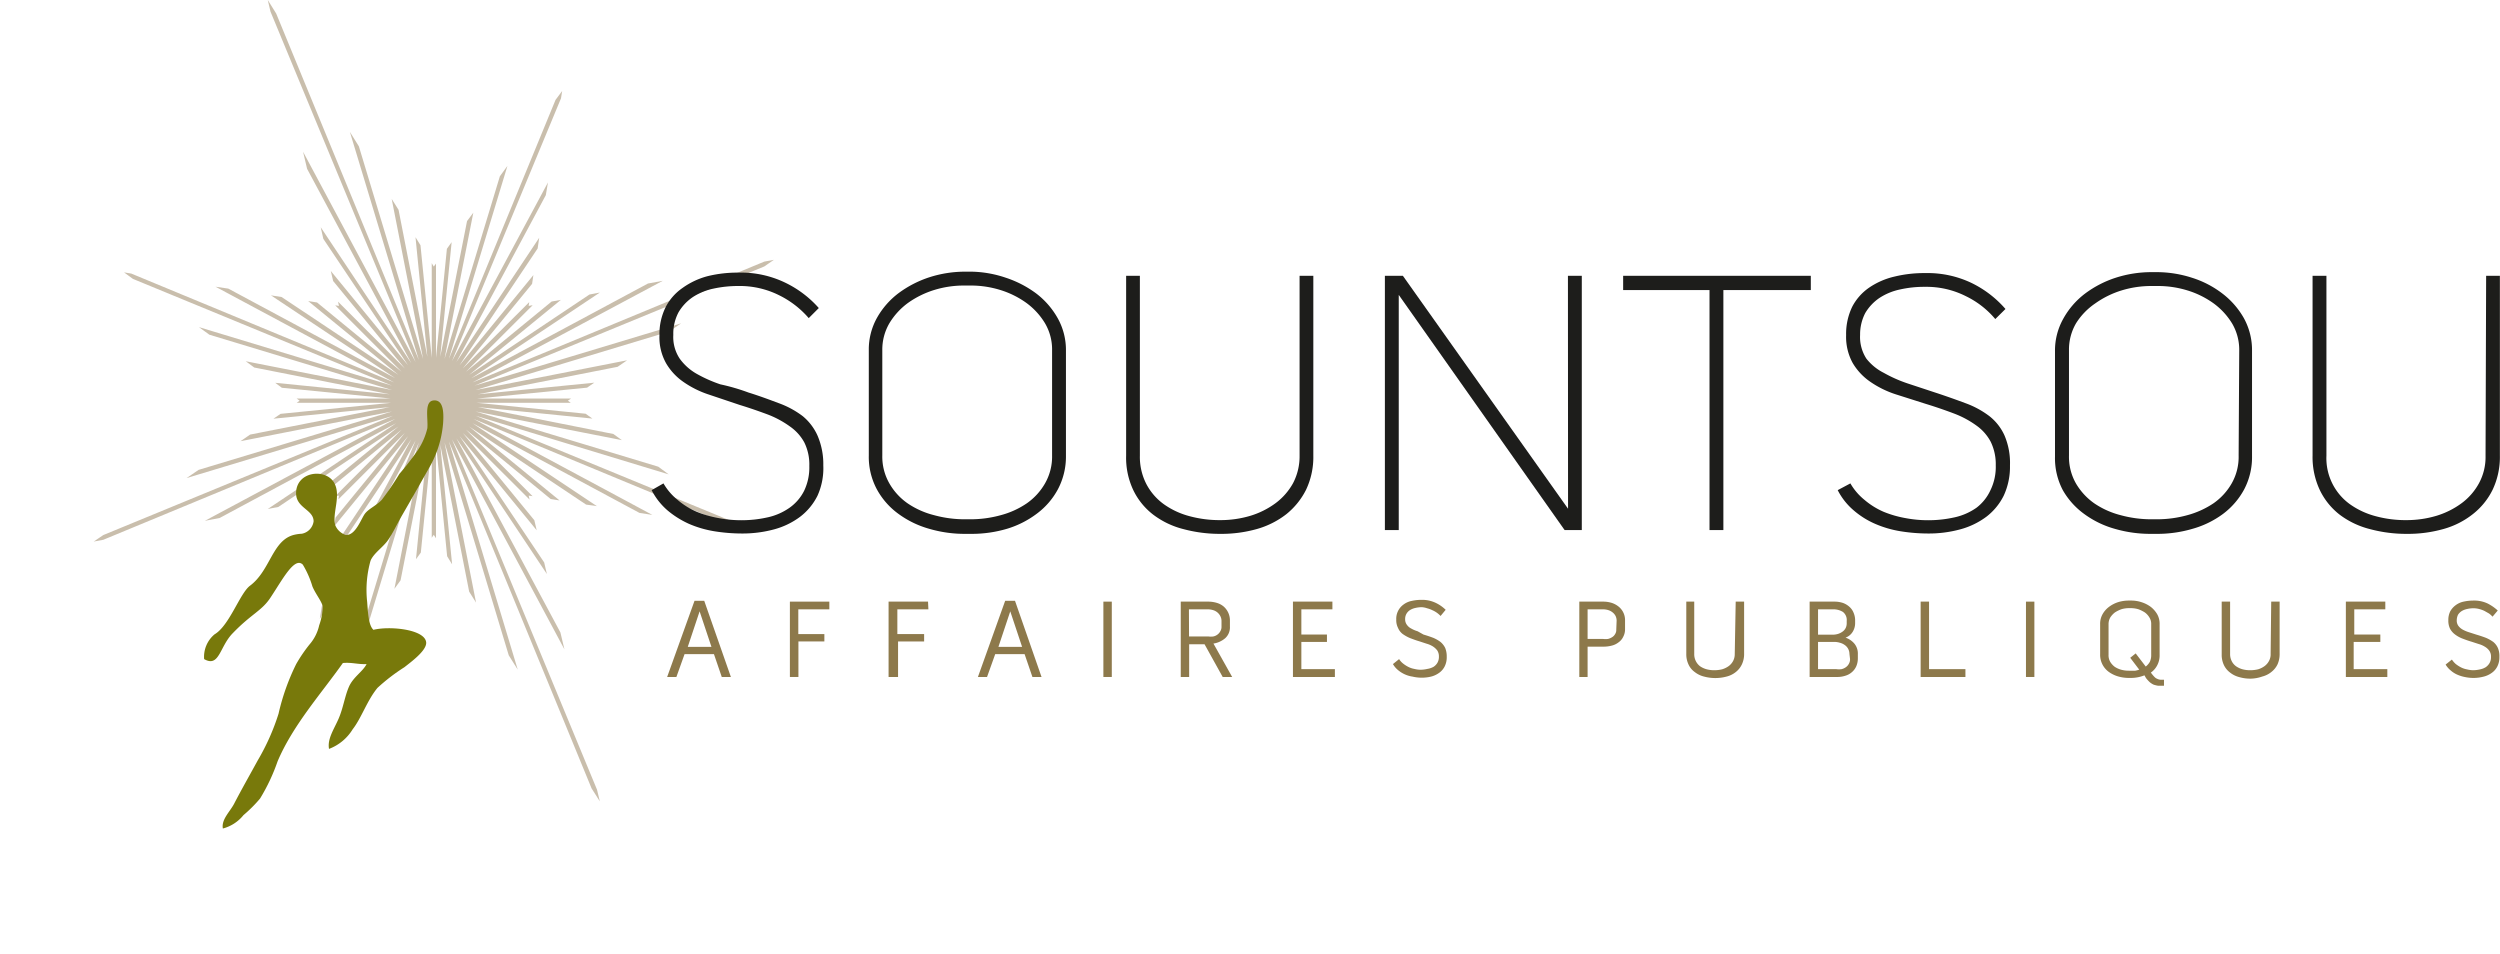 <svg xmlns="http://www.w3.org/2000/svg" viewBox="0 0 211.01 80.53"><defs><style>.a{fill:#c9beac;}.b{fill:#1d1d1b;}.c{fill:#78790b;fill-rule:evenodd;}.d{fill:#8d794b;}</style></defs><title>logo-sountsou</title><polygon class="a" points="22.83 0.98 35.08 30.56 25.58 12.81 25.92 14.25 34.71 30.65 27.07 19.18 27.29 20.16 34.44 30.83 27.92 22.87 28.12 23.72 34.17 31.1 28.53 25.46 28.61 25.82 28.29 25.77 33.9 31.38 26.76 25.53 26.01 25.41 33.63 31.64 23.77 25.07 22.87 24.93 33.36 31.92 19.27 24.36 18.19 24.2 33.27 32.28 11.08 23.09 10.47 22.99 11.22 23.54 33.09 32.55 16.79 27.61 17.67 28.25 33.09 32.92 20.74 30.49 21.46 31.02 32.9 33.28 23.23 32.31 23.79 32.73 32.99 33.64 25.04 33.64 25.29 33.82 25.04 34 32.99 34 23.68 34.93 23.08 35.34 32.9 34.36 21.11 36.68 20.3 37.24 33.09 34.73 16.76 39.66 15.75 40.35 33.18 35.09 8.72 45.16 7.91 45.71 8.72 45.56 33.36 35.36 17.29 43.96 18.54 43.72 33.44 35.72 22.6 42.96 23.49 42.79 33.63 36 25.88 42.34 26.67 42.19 33.9 36.26 28.28 41.89 28.61 41.83 28.56 42.15 34.17 36.54 28.32 43.69 28.2 44.43 34.44 36.81 27.86 46.68 27.72 47.58 34.71 37.08 27.16 51.18 26.99 52.26 35.08 37.17 25.88 59.36 25.79 59.97 26.34 59.2 35.35 37.35 30.41 53.64 31.05 52.77 35.71 37.35 33.29 49.7 33.81 48.98 36.07 37.53 35.11 47.2 35.52 46.64 36.44 37.44 36.44 45.39 36.61 45.14 36.8 45.43 36.8 37.44 37.74 46.95 38.16 47.63 37.16 37.53 39.6 49.94 40.18 50.86 37.52 37.35 42.94 55.31 43.7 56.52 37.89 37.26 49.93 66.54 50.63 67.64 50.39 66.65 38.15 37.08 47.64 54.81 47.3 53.38 38.52 36.99 46.16 48.45 45.93 47.47 38.79 36.81 45.3 44.76 45.1 43.91 39.06 36.54 44.7 42.17 44.62 41.83 44.95 41.88 39.33 36.26 46.48 42.12 47.23 42.24 39.6 36 49.47 42.59 50.38 42.72 39.88 35.72 53.97 43.29 55.06 43.46 39.97 35.36 62.16 44.56 62.76 44.65 62 44.09 40.14 35.09 56.44 40.04 55.56 39.39 40.14 34.73 52.49 37.15 51.77 36.63 40.33 34.36 50 35.33 49.43 34.92 40.24 34 48.18 34 47.93 33.82 48.2 33.64 40.24 33.64 49.55 32.72 50.16 32.3 40.33 33.28 52.13 30.96 52.93 30.41 40.14 32.92 56.47 27.99 57.49 27.29 40.05 32.55 64.51 22.49 65.32 21.93 64.51 22.08 39.88 32.28 55.94 23.7 54.69 23.93 39.79 31.92 50.63 24.69 49.75 24.86 39.6 31.64 47.34 25.31 46.56 25.45 39.33 31.38 44.96 25.76 44.62 25.82 44.67 25.5 39.06 31.1 44.91 23.96 45.02 23.22 38.79 30.83 45.38 20.97 45.51 20.07 38.52 30.56 46.07 16.47 46.25 15.4 38.15 30.48 47.35 8.3 47.45 7.68 46.89 8.43 37.89 30.29 42.83 14 42.19 14.88 37.52 30.29 39.95 17.95 39.42 18.66 37.16 30.11 38.12 20.44 37.72 21 36.8 30.2 36.8 22.25 36.61 22.5 36.44 22.21 36.44 30.2 35.49 20.7 35.07 20.02 36.07 30.11 33.64 17.71 33.06 16.79 35.71 30.29 30.29 12.35 29.53 11.13 35.35 30.38 23.31 1.14 22.6 0 22.83 0.98"/><path class="b" d="M63.17,33.13c1,.31,1.81.62,2.59.91a7.62,7.62,0,0,1,2,1.09A4.51,4.51,0,0,1,69,36.76a6.09,6.09,0,0,1,.49,2.52A5.63,5.63,0,0,1,69,41.84a5.08,5.08,0,0,1-1.47,1.78,6.45,6.45,0,0,1-2.19,1.06,10.22,10.22,0,0,1-2.75.35,14.77,14.77,0,0,1-2.3-.19,9,9,0,0,1-2.15-.63,7.77,7.77,0,0,1-1.81-1.14A5.64,5.64,0,0,1,55,41.37l1-.57a5,5,0,0,0,1.2,1.4,6.38,6.38,0,0,0,1.61,1,9.29,9.29,0,0,0,1.85.53,10.21,10.21,0,0,0,1.91.18,10,10,0,0,0,2.25-.25,5.11,5.11,0,0,0,1.83-.81,3.89,3.89,0,0,0,1.22-1.42,4.58,4.58,0,0,0,.44-2.1,4.2,4.2,0,0,0-.43-2A3.93,3.93,0,0,0,66.68,36a8.21,8.21,0,0,0-1.84-1c-.72-.27-1.52-.55-2.4-.82l-2.59-.87a8.22,8.22,0,0,1-2.16-1.07,4.94,4.94,0,0,1-1.47-1.58,4.49,4.49,0,0,1-.56-2.35,5.13,5.13,0,0,1,.53-2.4,4.43,4.43,0,0,1,1.41-1.6,6.45,6.45,0,0,1,2.12-1,10.56,10.56,0,0,1,2.63-.3,8.6,8.6,0,0,1,3.93.85A9,9,0,0,1,69.11,26l-.85.85a7.88,7.88,0,0,0-2.48-1.92,7.41,7.41,0,0,0-3.46-.79,9.85,9.85,0,0,0-2.1.22,5.07,5.07,0,0,0-1.75.72,4,4,0,0,0-1.2,1.28,3.86,3.86,0,0,0-.44,1.91,3.29,3.29,0,0,0,.54,2,4.49,4.49,0,0,0,1.43,1.28,11.51,11.51,0,0,0,2,.89A17.18,17.18,0,0,1,63.17,33.13Z"/><path class="b" d="M84.89,23.44a9,9,0,0,1,2.57,1.33,6.82,6.82,0,0,1,1.81,2.08,5.48,5.48,0,0,1,.7,2.74v8.9a5.89,5.89,0,0,1-.67,2.79,6.22,6.22,0,0,1-1.78,2.07A8,8,0,0,1,85,44.63a10.46,10.46,0,0,1-3,.43h-.51a10.64,10.64,0,0,1-3.07-.43,8.09,8.09,0,0,1-2.59-1.26A6.24,6.24,0,0,1,74,41.28a5.79,5.79,0,0,1-.67-2.83v-8.9a5.48,5.48,0,0,1,.7-2.74,6.75,6.75,0,0,1,1.83-2.08,9.09,9.09,0,0,1,2.59-1.33,9.85,9.85,0,0,1,3-.47H82A9.5,9.5,0,0,1,84.89,23.44Zm3.91,6.15a4.36,4.36,0,0,0-.6-2.31,5.9,5.9,0,0,0-1.58-1.72,7.59,7.59,0,0,0-2.21-1.09,8.44,8.44,0,0,0-2.49-.37h-.54a8.52,8.52,0,0,0-2.51.37,7.77,7.77,0,0,0-2.22,1.09,5.9,5.9,0,0,0-1.58,1.72,4.41,4.41,0,0,0-.6,2.27v8.9a4.55,4.55,0,0,0,.59,2.34,5.19,5.19,0,0,0,1.54,1.69,7,7,0,0,0,2.23,1,9.79,9.79,0,0,0,2.58.35h.51a9.58,9.58,0,0,0,2.56-.35,7.13,7.13,0,0,0,2.19-1,5.19,5.19,0,0,0,1.54-1.69,4.55,4.55,0,0,0,.59-2.34Z"/><path class="b" d="M109.69,23.28h1.16V38.46a6.44,6.44,0,0,1-.61,2.87,6.21,6.21,0,0,1-1.67,2.07,7.25,7.25,0,0,1-2.48,1.25,11,11,0,0,1-3.06.41,11.86,11.86,0,0,1-3.14-.4,7.09,7.09,0,0,1-2.54-1.21,5.75,5.75,0,0,1-1.69-2.07,6.39,6.39,0,0,1-.61-2.92V23.28h1.16V38.46a5,5,0,0,0,.56,2.42,4.91,4.91,0,0,0,1.48,1.69,6.65,6.65,0,0,0,2.16,1,9.71,9.71,0,0,0,2.62.33,8.77,8.77,0,0,0,2.49-.36,7,7,0,0,0,2.13-1.06,5.29,5.29,0,0,0,1.49-1.7,4.89,4.89,0,0,0,.55-2.31Z"/><path class="b" d="M132.34,23.28h1.17V44.74h-1.45l-14-19.85V44.74h-1.17V23.28h1.52l13.94,19.66Z"/><path class="b" d="M137,24.48v-1.2h15.84v1.2h-7.38V44.74h-1.17V24.48Z"/><path class="b" d="M163.33,33.13c.95.31,1.81.62,2.59.91a7.62,7.62,0,0,1,2,1.09,4.32,4.32,0,0,1,1.27,1.63,5.91,5.91,0,0,1,.46,2.52,5.8,5.8,0,0,1-.53,2.56,5.08,5.08,0,0,1-1.47,1.78,6.5,6.5,0,0,1-2.2,1.06,10.1,10.1,0,0,1-2.74.35,14.77,14.77,0,0,1-2.3-.19,9,9,0,0,1-2.15-.63,7.09,7.09,0,0,1-1.81-1.14,5.55,5.55,0,0,1-1.34-1.7l1.07-.57a5,5,0,0,0,1.2,1.4,6.38,6.38,0,0,0,1.61,1,9,9,0,0,0,1.84.53,10.21,10.21,0,0,0,1.91.18,10.1,10.1,0,0,0,2.26-.25,5.11,5.11,0,0,0,1.83-.81A3.9,3.9,0,0,0,168,41.38a4.47,4.47,0,0,0,.45-2.1,4.32,4.32,0,0,0-.43-2,3.93,3.93,0,0,0-1.2-1.36,8.07,8.07,0,0,0-1.85-1c-.71-.27-1.51-.55-2.39-.82L160,33.28a8.22,8.22,0,0,1-2.16-1.07,5,5,0,0,1-1.47-1.58,4.58,4.58,0,0,1-.55-2.35,5.25,5.25,0,0,1,.52-2.4,4.46,4.46,0,0,1,1.42-1.6,6.29,6.29,0,0,1,2.12-.93,10.56,10.56,0,0,1,2.63-.3,8.6,8.6,0,0,1,3.93.85,9,9,0,0,1,2.83,2.18l-.86.85A7.5,7.5,0,0,0,165.93,25a7.37,7.37,0,0,0-3.45-.79,9.25,9.25,0,0,0-2.1.22,5.07,5.07,0,0,0-1.75.72,4,4,0,0,0-1.2,1.28,3.92,3.92,0,0,0-.43,1.84,3.35,3.35,0,0,0,.53,2A4.34,4.34,0,0,0,159,31.47a11.51,11.51,0,0,0,2,.89Z"/><path class="b" d="M185,23.44a8.27,8.27,0,0,1,2.57,1.33,6.85,6.85,0,0,1,1.82,2.08,5.58,5.58,0,0,1,.69,2.74v8.9a5.84,5.84,0,0,1-.66,2.81,6.33,6.33,0,0,1-1.78,2.07,7.9,7.9,0,0,1-2.57,1.26,10.46,10.46,0,0,1-3,.43h-.51a10.71,10.71,0,0,1-3.08-.43,8,8,0,0,1-2.58-1.26,6.36,6.36,0,0,1-1.79-2,5.78,5.78,0,0,1-.66-2.83v-8.9a5.48,5.48,0,0,1,.7-2.74A6.76,6.76,0,0,1,176,24.77a8.9,8.9,0,0,1,2.58-1.33,9.85,9.85,0,0,1,3-.47h.54A9.7,9.7,0,0,1,185,23.44Zm4,6.15a4.4,4.4,0,0,0-.59-2.27,5.9,5.9,0,0,0-1.58-1.72,7.59,7.59,0,0,0-2.21-1.09,8.44,8.44,0,0,0-2.49-.37h-.54a8.52,8.52,0,0,0-2.51.37,7.77,7.77,0,0,0-2.22,1.09,5.68,5.68,0,0,0-1.63,1.68,4.41,4.41,0,0,0-.6,2.27v8.9a4.54,4.54,0,0,0,.58,2.34,5.34,5.34,0,0,0,1.55,1.69,7.05,7.05,0,0,0,2.22,1,9.8,9.8,0,0,0,2.59.35h.51a9.56,9.56,0,0,0,2.55-.35,7.42,7.42,0,0,0,2.2-1,5.19,5.19,0,0,0,1.54-1.69,4.54,4.54,0,0,0,.58-2.34Z"/><path class="b" d="M209.84,23.28H211V38.46a6.44,6.44,0,0,1-.61,2.87,5.93,5.93,0,0,1-1.68,2.07,7,7,0,0,1-2.47,1.25,11,11,0,0,1-3.07.41,11.79,11.79,0,0,1-3.13-.4,7.14,7.14,0,0,1-2.55-1.21,5.82,5.82,0,0,1-1.68-2.07,6.53,6.53,0,0,1-.62-2.92V23.28h1.17V38.46a4.79,4.79,0,0,0,2,4.11,6.65,6.65,0,0,0,2.16,1,9.58,9.58,0,0,0,2.61.33,8.79,8.79,0,0,0,2.5-.36,7,7,0,0,0,2.13-1.06,5.15,5.15,0,0,0,1.48-1.7,4.64,4.64,0,0,0,.55-2.31Z"/><path class="c" d="M17.23,55.63c1.29.74,1.3-1.06,2.42-2.19,1.61-1.67,2.47-1.88,3.22-3.06,1-1.51,2-3.42,2.69-2.72a7.93,7.93,0,0,1,.81,1.84c.26.62.73,1.18.87,1.66a5,5,0,0,1-.3,1.62,3.67,3.67,0,0,1-.81,1.61A12.45,12.45,0,0,0,25,56.05a18.84,18.84,0,0,0-1.49,4.19,18.93,18.93,0,0,1-1.75,3.93c-.7,1.28-1.41,2.53-2,3.67-.35.67-1.09,1.33-.95,2.09a3.32,3.32,0,0,0,1.74-1.13,11.57,11.57,0,0,0,1.4-1.4,16.07,16.07,0,0,0,1.48-3.14c1.29-3.05,3.7-5.74,5.51-8.3.77-.07,1.27.13,2,.09-.3.62-1.13,1.09-1.49,1.92s-.48,1.8-.88,2.71-.95,1.69-.8,2.53a4,4,0,0,0,2-1.66c.73-.93,1.21-2.42,2.09-3.49a16,16,0,0,1,2.28-1.75c.54-.43,1.9-1.41,1.83-2.1-.12-1.1-3.08-1.39-4.45-1.05-.42-.38-.46-1.46-.53-2.36a9.13,9.13,0,0,1,.29-3.49c.29-.65,1.07-1.13,1.49-1.75s.75-1.34,1.13-2c.73-1.26,1.56-2.72,2.28-4a9,9,0,0,0,1.22-3.84c.07-1,0-2-.81-1.92s-.44,1.54-.52,2.35a5.74,5.74,0,0,1-.76,1.78A24.43,24.43,0,0,1,33.71,40a24.57,24.57,0,0,1-1.48,2.18c-.44.48-1.06.73-1.4,1.14s-.8,1.91-1.66,1.83a1.45,1.45,0,0,1-.87-.81c-.29-1,.52-2.49-.09-3.58-.7-1.26-3.22-1-3.22.88C25,42.89,26.46,43,26.47,44a1.23,1.23,0,0,1-1,1.05,3.4,3.4,0,0,0-.64.09c-1.85.45-2,3-3.72,4.29-.86.63-1.74,3.37-3,4.11A2.47,2.47,0,0,0,17.23,55.63Z"/><path class="d" d="M59.44,50.71l2.25,6.43h-.77l-.66-1.93H57.78l-.69,1.93h-.78l2.31-6.43Zm.61,3.89-1-3-1,3Z"/><path class="d" d="M70,51.43H67.38v2.09h2.2v.62H67.39v3h-.72V50.78H70Z"/><path class="d" d="M78.36,51.43H75.74v2.09H78v.62H75.8v3H75V50.78h3.33Z"/><path class="d" d="M85.67,50.71l2.24,6.43h-.77l-.66-1.93H84l-.69,1.93h-.77l2.3-6.43Zm.6,3.89-1-3-1,3Z"/><path class="d" d="M93.13,50.78h.71v6.36h-.71Z"/><path class="d" d="M103.42,53.86a2,2,0,0,1-1,.46L104,57.14h-.8l-1.53-2.76h-1.3v2.76h-.71V50.78H102a2.51,2.51,0,0,1,.72.11,1.59,1.59,0,0,1,.57.31,1.55,1.55,0,0,1,.52,1.19v.49A1.24,1.24,0,0,1,103.42,53.86Zm-3.06-.14H102a1.41,1.41,0,0,0,.41,0,.86.86,0,0,0,.35-.16.81.81,0,0,0,.24-.28.69.69,0,0,0,.1-.37v-.49A.89.89,0,0,0,103,52a1,1,0,0,0-.6-.5,1.54,1.54,0,0,0-.42-.07h-1.63Z"/><path class="d" d="M109.84,54.18v2.3h2.83v.66h-3.54V50.78h3.33v.65h-2.62v2.13H112v.62Z"/><path class="d" d="M120.15,53.56q.41.12.81.27a2.91,2.91,0,0,1,.62.35,1.54,1.54,0,0,1,.4.51,1.91,1.91,0,0,1,.13.75,1.7,1.7,0,0,1-.17.8,1.47,1.47,0,0,1-.47.55,2,2,0,0,1-.69.32,3.38,3.38,0,0,1-1.55,0,2.47,2.47,0,0,1-1.24-.56,1.83,1.83,0,0,1-.42-.5l.52-.42a1.46,1.46,0,0,0,.33.37,2.66,2.66,0,0,0,.45.29,1.8,1.8,0,0,0,.51.17,2.25,2.25,0,0,0,.52.07,2.78,2.78,0,0,0,.57-.07,1.58,1.58,0,0,0,.53-.18,1,1,0,0,0,.33-.35,1,1,0,0,0,.12-.52.91.91,0,0,0-.14-.51,1.5,1.5,0,0,0-.37-.34,2.08,2.08,0,0,0-.53-.23l-.61-.2c-.28-.08-.54-.18-.78-.27a3.25,3.25,0,0,1-.63-.35A1.24,1.24,0,0,1,118,53a1.44,1.44,0,0,1-.15-.71,1.48,1.48,0,0,1,.62-1.27,1.67,1.67,0,0,1,.68-.3,3.75,3.75,0,0,1,.82-.09,2.66,2.66,0,0,1,1.18.24,3.07,3.07,0,0,1,.87.6l-.43.52a2.11,2.11,0,0,0-.7-.49,2.32,2.32,0,0,0-.44-.16,1.64,1.64,0,0,0-.44-.09,2.33,2.33,0,0,0-.53.06,1.44,1.44,0,0,0-.45.17.92.92,0,0,0-.31.31.87.87,0,0,0-.12.47.76.76,0,0,0,.15.48,1,1,0,0,0,.38.32,2.39,2.39,0,0,0,.52.22Z"/><path class="d" d="M135.34,50.78a2.45,2.45,0,0,1,.71.11,1.83,1.83,0,0,1,.58.32,1.46,1.46,0,0,1,.53,1.18v.7a1.32,1.32,0,0,1-.15.65,1.19,1.19,0,0,1-.39.47,1.52,1.52,0,0,1-.57.28,2.72,2.72,0,0,1-.69.09H134v2.56h-.7V50.78Zm1.11,1.61a.93.93,0,0,0-.09-.4.91.91,0,0,0-.25-.3,1.08,1.08,0,0,0-.35-.19,1.54,1.54,0,0,0-.42-.07H134v2.5h1.31a1.84,1.84,0,0,0,.41,0,1.19,1.19,0,0,0,.35-.15.69.69,0,0,0,.25-.26.62.62,0,0,0,.1-.38Z"/><path class="d" d="M146.5,50.78h.71v4.41a2,2,0,0,1-.19.89,1.77,1.77,0,0,1-.51.64,2,2,0,0,1-.76.38,3.68,3.68,0,0,1-1.94,0,2.06,2.06,0,0,1-.77-.38,1.59,1.59,0,0,1-.52-.63,2,2,0,0,1-.19-.9V50.78H143v4.41a1.31,1.31,0,0,0,.14.62,1.26,1.26,0,0,0,.36.43,1.83,1.83,0,0,0,.55.25,2.51,2.51,0,0,0,.67.08,2.74,2.74,0,0,0,.64-.08,1.88,1.88,0,0,0,.55-.27,1.28,1.28,0,0,0,.37-.43,1.23,1.23,0,0,0,.14-.6Z"/><path class="d" d="M156.36,53.35a1.19,1.19,0,0,1-.59.47,1.68,1.68,0,0,1,.76.52,1.33,1.33,0,0,1,.28.88v.34a1.7,1.7,0,0,1-.13.67,1.39,1.39,0,0,1-.37.5,1.44,1.44,0,0,1-.54.3,2.19,2.19,0,0,1-.67.11h-2.36V50.78h2.13a2.25,2.25,0,0,1,.68.11,1.64,1.64,0,0,1,.54.32,1.32,1.32,0,0,1,.36.51,1.63,1.63,0,0,1,.13.69v.2A1.39,1.39,0,0,1,156.36,53.35Zm-2.91.22h1.27a1.55,1.55,0,0,0,.43-.07,1.3,1.3,0,0,0,.37-.19.83.83,0,0,0,.26-.3.9.9,0,0,0,.09-.4v-.2a.86.86,0,0,0-.32-.76,1.52,1.52,0,0,0-.83-.22h-1.27Zm2.65,1.62a.91.91,0,0,0-.4-.75,1.18,1.18,0,0,0-.41-.19,1.61,1.61,0,0,0-.49-.07h-1.35v2.3H155a1.55,1.55,0,0,0,.43,0,1,1,0,0,0,.36-.16.8.8,0,0,0,.26-.29.74.74,0,0,0,.1-.41Z"/><path class="d" d="M162.82,50.78v5.7h3.07v.66h-3.78V50.78Z"/><path class="d" d="M171,50.78h.71v6.36H171Z"/><path class="d" d="M181,57a3.05,3.05,0,0,1-1.15.22h-.15a3.26,3.26,0,0,1-.93-.13,2.57,2.57,0,0,1-.78-.38,1.78,1.78,0,0,1-.73-1.49V52.69a1.65,1.65,0,0,1,.2-.84,2,2,0,0,1,.55-.63,2.62,2.62,0,0,1,.78-.4,3.06,3.06,0,0,1,.9-.13h.16a2.79,2.79,0,0,1,.91.14,2.66,2.66,0,0,1,.77.39,2.21,2.21,0,0,1,.55.63,1.65,1.65,0,0,1,.2.84v2.59a1.77,1.77,0,0,1-.2.87,1.7,1.7,0,0,1-.54.62l.1.13a2.85,2.85,0,0,0,.23.26.64.64,0,0,0,.22.14.72.72,0,0,0,.25.07h.31v.51h-.49a2.34,2.34,0,0,1-.38-.09,1.55,1.55,0,0,1-.32-.2,2.82,2.82,0,0,1-.33-.36Zm.57-4.31a1,1,0,0,0-.15-.57,1.45,1.45,0,0,0-.39-.43,2.81,2.81,0,0,0-.55-.27,2.23,2.23,0,0,0-.63-.09h-.16a2.23,2.23,0,0,0-.63.09,2.81,2.81,0,0,0-.55.27,1.73,1.73,0,0,0-.39.42,1.13,1.13,0,0,0-.15.57v2.59a1.1,1.1,0,0,0,.14.59,1.53,1.53,0,0,0,.38.42,1.88,1.88,0,0,0,.56.25,2.36,2.36,0,0,0,.65.08h.52a1.89,1.89,0,0,0,.34-.09l-.76-1,.46-.37.85,1.11a1.41,1.41,0,0,0,.34-.39,1.3,1.3,0,0,0,.12-.55Z"/><path class="d" d="M191.7,50.78h.71v4.41a2.09,2.09,0,0,1-.18.89,1.79,1.79,0,0,1-.52.64,2,2,0,0,1-.76.38,3.13,3.13,0,0,1-.95.18,3.35,3.35,0,0,1-1-.13,2.06,2.06,0,0,1-.77-.38,1.68,1.68,0,0,1-.52-.63,2,2,0,0,1-.19-.9V50.78h.71v4.41a1.31,1.31,0,0,0,.14.62,1.18,1.18,0,0,0,.37.43,1.77,1.77,0,0,0,.54.25,2.51,2.51,0,0,0,.67.08,2.82,2.82,0,0,0,.65-.08,1.82,1.82,0,0,0,.54-.27,1.28,1.28,0,0,0,.37-.43,1.13,1.13,0,0,0,.14-.6Z"/><path class="d" d="M198.66,54.18v2.3h2.84v.66H198V50.78h3.33v.65h-2.62v2.13h2.2v.62Z"/><path class="d" d="M209,53.56q.41.12.81.27a3.25,3.25,0,0,1,.63.35,1.39,1.39,0,0,1,.39.51,1.75,1.75,0,0,1,.13.75,1.7,1.7,0,0,1-.17.8,1.47,1.47,0,0,1-.47.55,2,2,0,0,1-.69.32,3.4,3.4,0,0,1-.84.11,3.35,3.35,0,0,1-.71-.07,3,3,0,0,1-.66-.2,2.12,2.12,0,0,1-.57-.36,1.87,1.87,0,0,1-.43-.5l.53-.42a1.89,1.89,0,0,0,.32.37,2.66,2.66,0,0,0,.45.29,1.8,1.8,0,0,0,.51.17,2.25,2.25,0,0,0,.52.07,2.78,2.78,0,0,0,.57-.07,1.47,1.47,0,0,0,.49-.19,1.07,1.07,0,0,0,.32-.35,1,1,0,0,0,.12-.52.84.84,0,0,0-.14-.51,1.2,1.2,0,0,0-.37-.34,2,2,0,0,0-.52-.23l-.62-.2c-.28-.08-.54-.18-.78-.27a2.53,2.53,0,0,1-.62-.35,1.46,1.46,0,0,1-.41-.48,1.56,1.56,0,0,1-.14-.71,1.61,1.61,0,0,1,.16-.75,1.63,1.63,0,0,1,.46-.52,1.69,1.69,0,0,1,.67-.3,3.84,3.84,0,0,1,.83-.09,2.66,2.66,0,0,1,1.18.24,3.74,3.74,0,0,1,.87.6l-.44.52a1.93,1.93,0,0,0-.3-.27l-.39-.22a2.41,2.41,0,0,0-.45-.16,1.84,1.84,0,0,0-.47-.06,2.33,2.33,0,0,0-.53.06,1.44,1.44,0,0,0-.45.17,1.05,1.05,0,0,0-.32.31,1.12,1.12,0,0,0-.11.47.75.75,0,0,0,.14.48,1.18,1.18,0,0,0,.38.32,2.7,2.7,0,0,0,.53.22Z"/></svg>